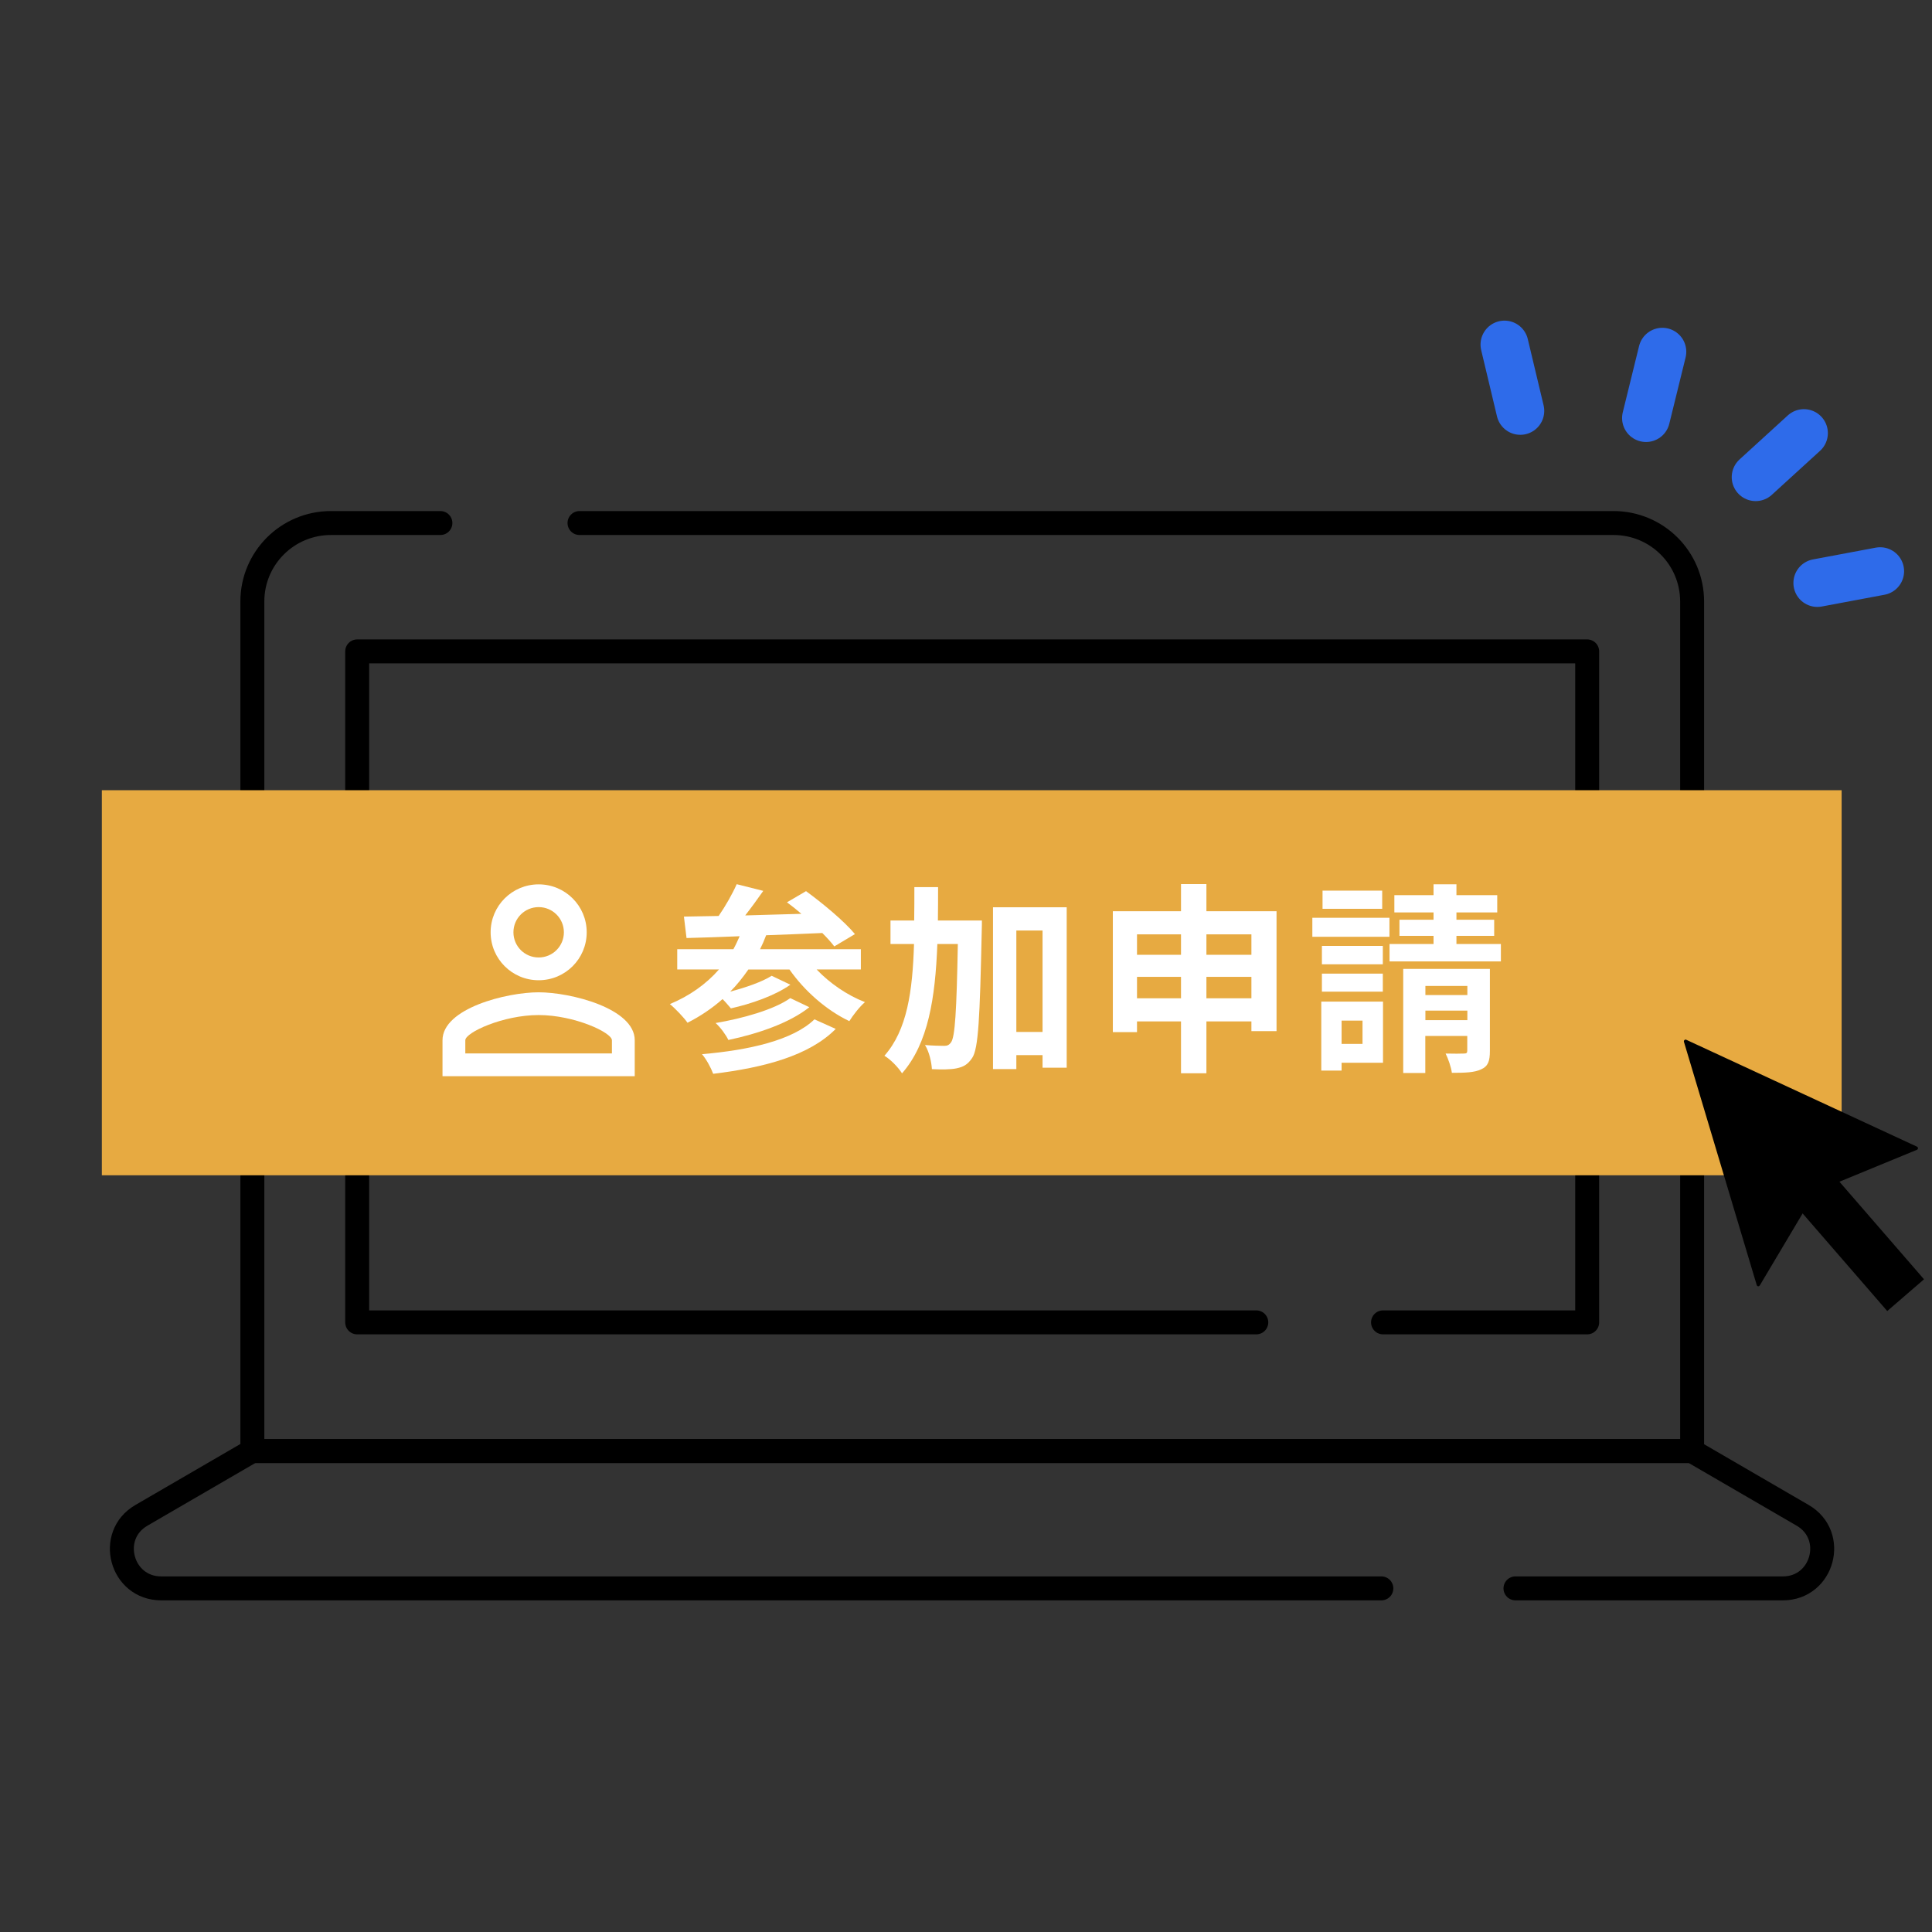 <svg xmlns="http://www.w3.org/2000/svg" width="121" height="121" viewBox="0 0 121 121" fill="none">
  <rect x="0" y="0" width="121" height="121" fill="#333333" stroke="none"/>
  <path d="M86.514 99.479H10.095C7.585 99.479 6.687 96.162 8.859 94.903L15.793 90.875H105.963L112.897 94.903C115.069 96.162 114.171 99.479 111.661 99.479H94.913" stroke="black" stroke-width="1.5" stroke-linecap="round" stroke-linejoin="round"/>
  <path d="M36.294 32.757H101.053C103.773 32.757 105.976 34.955 105.976 37.67V90.882H15.805V37.67C15.805 34.955 18.008 32.757 20.727 32.757H27.582" stroke="black" stroke-width="1.5" stroke-linecap="round" stroke-linejoin="round"/>
  <path d="M78.681 82.819H22.37V40.796H99.404V82.819H86.618" stroke="black" stroke-width="1.5" stroke-linecap="round" stroke-linejoin="round"/>
  <path d="M115.34 49.491H6.379V73.607H115.34V49.491Z" fill="#E7AA41"/>
  <path d="M51.148 60.721C51.96 61.571 53.053 62.332 54.173 62.762C53.843 63.042 53.422 63.584 53.193 63.953C51.758 63.271 50.386 62.063 49.445 60.721H46.868C46.526 61.213 46.156 61.683 45.736 62.102C46.7 61.851 47.73 61.493 48.33 61.113L49.501 61.672C48.509 62.371 47.025 62.874 45.775 63.154C45.635 62.992 45.445 62.762 45.254 62.572C44.593 63.154 43.854 63.651 43.058 64.054C42.84 63.735 42.285 63.154 41.955 62.885C43.176 62.376 44.218 61.644 45.03 60.716H42.414V59.447H45.932C46.072 59.195 46.201 58.915 46.324 58.636C45.081 58.686 43.949 58.725 42.997 58.748L42.834 57.406C43.467 57.395 44.207 57.378 45.008 57.367C45.439 56.746 45.87 55.985 46.139 55.376L47.803 55.795C47.445 56.304 47.053 56.846 46.672 57.333C47.803 57.294 48.997 57.272 50.19 57.232C49.882 56.964 49.579 56.724 49.288 56.511L50.481 55.812C51.523 56.572 52.885 57.702 53.545 58.502L52.251 59.273C52.061 59.022 51.809 58.742 51.501 58.434C50.33 58.485 49.125 58.535 47.983 58.574C47.87 58.876 47.742 59.172 47.602 59.447H53.915V60.716H51.159L51.148 60.721ZM52.341 64.44C50.688 66.112 47.882 66.861 44.666 67.252C44.526 66.872 44.246 66.352 43.966 66.022C46.913 65.77 49.658 65.15 51.008 63.841L52.341 64.44ZM50.688 63.081C49.445 64.071 47.473 64.742 45.618 65.133C45.456 64.803 45.125 64.345 44.817 64.071C46.492 63.791 48.487 63.232 49.495 62.511L50.688 63.081Z" fill="white"/>
  <path d="M61.496 57.651C61.496 57.651 61.496 58.143 61.485 58.333C61.367 63.734 61.283 65.674 60.885 66.261C60.594 66.692 60.325 66.821 59.905 66.91C59.535 66.988 58.964 66.988 58.364 66.96C58.342 66.541 58.202 65.881 57.933 65.451C58.443 65.49 58.897 65.501 59.138 65.501C59.328 65.501 59.446 65.451 59.569 65.272C59.81 64.931 59.911 63.354 59.989 59.121H58.706C58.577 62.51 58.135 65.35 56.493 67.223C56.264 66.854 55.771 66.345 55.39 66.122C56.813 64.511 57.154 62.09 57.244 59.121H55.771V57.651H57.255C57.266 56.98 57.266 56.281 57.266 55.56H58.751C58.751 56.27 58.751 56.969 58.74 57.651H61.485H61.496ZM66.807 56.829V66.871H65.294V66.083H63.653V66.955H62.191V56.823H66.801L66.807 56.829ZM65.294 64.629V58.277H63.653V64.629H65.294Z" fill="white"/>
  <path d="M79.949 57.07V64.579H78.375V63.97H75.557V67.218H73.966V63.97H71.21V64.641H69.697V57.07H73.966V55.37H75.557V57.07H79.955H79.949ZM71.21 58.518V59.798H73.966V58.518H71.21ZM73.966 62.522V61.18H71.21V62.522H73.966ZM75.557 58.518V59.798H78.375V58.518H75.557ZM78.375 62.522V61.18H75.557V62.522H78.375Z" fill="white"/>
  <path d="M87.02 58.67H82.191V57.479H87.02V58.67ZM86.617 66.559H84.023V67.051H82.751V62.729H86.617V66.559ZM86.605 60.392H82.79V59.24H86.605V60.392ZM82.79 60.979H86.605V62.108H82.79V60.979ZM86.566 56.919H82.83V55.779H86.566V56.919ZM84.023 63.92V65.379H85.334V63.92H84.023ZM94 59.123V60.213H87.026V59.123H89.782V58.614H87.647V57.602H89.782V57.143H87.328V56.064H89.782V55.382H91.216V56.064H93.771V57.143H91.216V57.602H93.58V58.614H91.216V59.123H94ZM93.311 65.821C93.311 66.453 93.199 66.783 92.762 66.973C92.342 67.174 91.748 67.191 90.93 67.191C90.88 66.822 90.701 66.313 90.538 65.983C91.009 65.994 91.53 65.994 91.692 65.983C91.86 65.983 91.894 65.933 91.894 65.793V64.882H89.266V67.202H87.883V60.682H93.311V65.821ZM89.272 61.75V62.321H91.9V61.75H89.272ZM91.9 63.892V63.294H89.272V63.892H91.9Z" fill="white"/>
  <path d="M33.736 56.812C34.61 56.812 35.316 57.517 35.316 58.389C35.316 59.262 34.61 59.966 33.736 59.966C32.862 59.966 32.156 59.262 32.156 58.389C32.156 57.517 32.862 56.812 33.736 56.812ZM33.736 63.572C35.971 63.572 38.324 64.668 38.324 65.149V65.977H29.142V65.149C29.142 64.668 31.495 63.572 33.731 63.572H33.736ZM33.736 55.387C32.072 55.387 30.728 56.729 30.728 58.389C30.728 60.05 32.072 61.392 33.736 61.392C35.4 61.392 36.745 60.05 36.745 58.389C36.745 56.729 35.4 55.387 33.736 55.387ZM33.736 62.147C31.725 62.147 27.714 63.153 27.714 65.149V67.403H39.753V65.149C39.753 63.153 35.742 62.147 33.731 62.147H33.736Z" fill="white"/>
  <path d="M105.563 65.218L110.128 80.448L113.648 74.534L120.016 71.912L105.563 65.218Z" fill="black"/>
  <path d="M110.129 80.56C110.129 80.56 110.123 80.56 110.117 80.56C110.074 80.56 110.037 80.523 110.024 80.487L105.465 65.251C105.453 65.208 105.465 65.165 105.496 65.14C105.527 65.109 105.576 65.103 105.613 65.122L120.06 71.815C120.097 71.834 120.121 71.871 120.121 71.914C120.121 71.957 120.097 71.993 120.054 72.012L113.716 74.622L110.215 80.505C110.197 80.536 110.16 80.56 110.123 80.56H110.129ZM105.736 65.416L110.16 80.186L113.55 74.481C113.55 74.481 113.581 74.444 113.599 74.438L119.74 71.907L105.73 65.416H105.736Z" fill="black"/>
  <path d="M113.845 72.445L111.542 74.434L118.197 82.11L120.5 80.121L113.845 72.445Z" fill="black"/>
  <path d="M94.225 21.581L95.215 25.732" stroke="#2E6BEA" stroke-width="3" stroke-miterlimit="10" stroke-linecap="round"/>
  <path d="M104.111 22.03L103.09 26.182" stroke="#2E6BEA" stroke-width="3" stroke-miterlimit="10" stroke-linecap="round"/>
  <path d="M112.978 27.126L109.957 29.883" stroke="#2E6BEA" stroke-width="3" stroke-miterlimit="10" stroke-linecap="round"/>
  <path d="M117.752 35.774L113.82 36.511" stroke="#2E6BEA" stroke-width="3" stroke-miterlimit="10" stroke-linecap="round"/>
</svg>